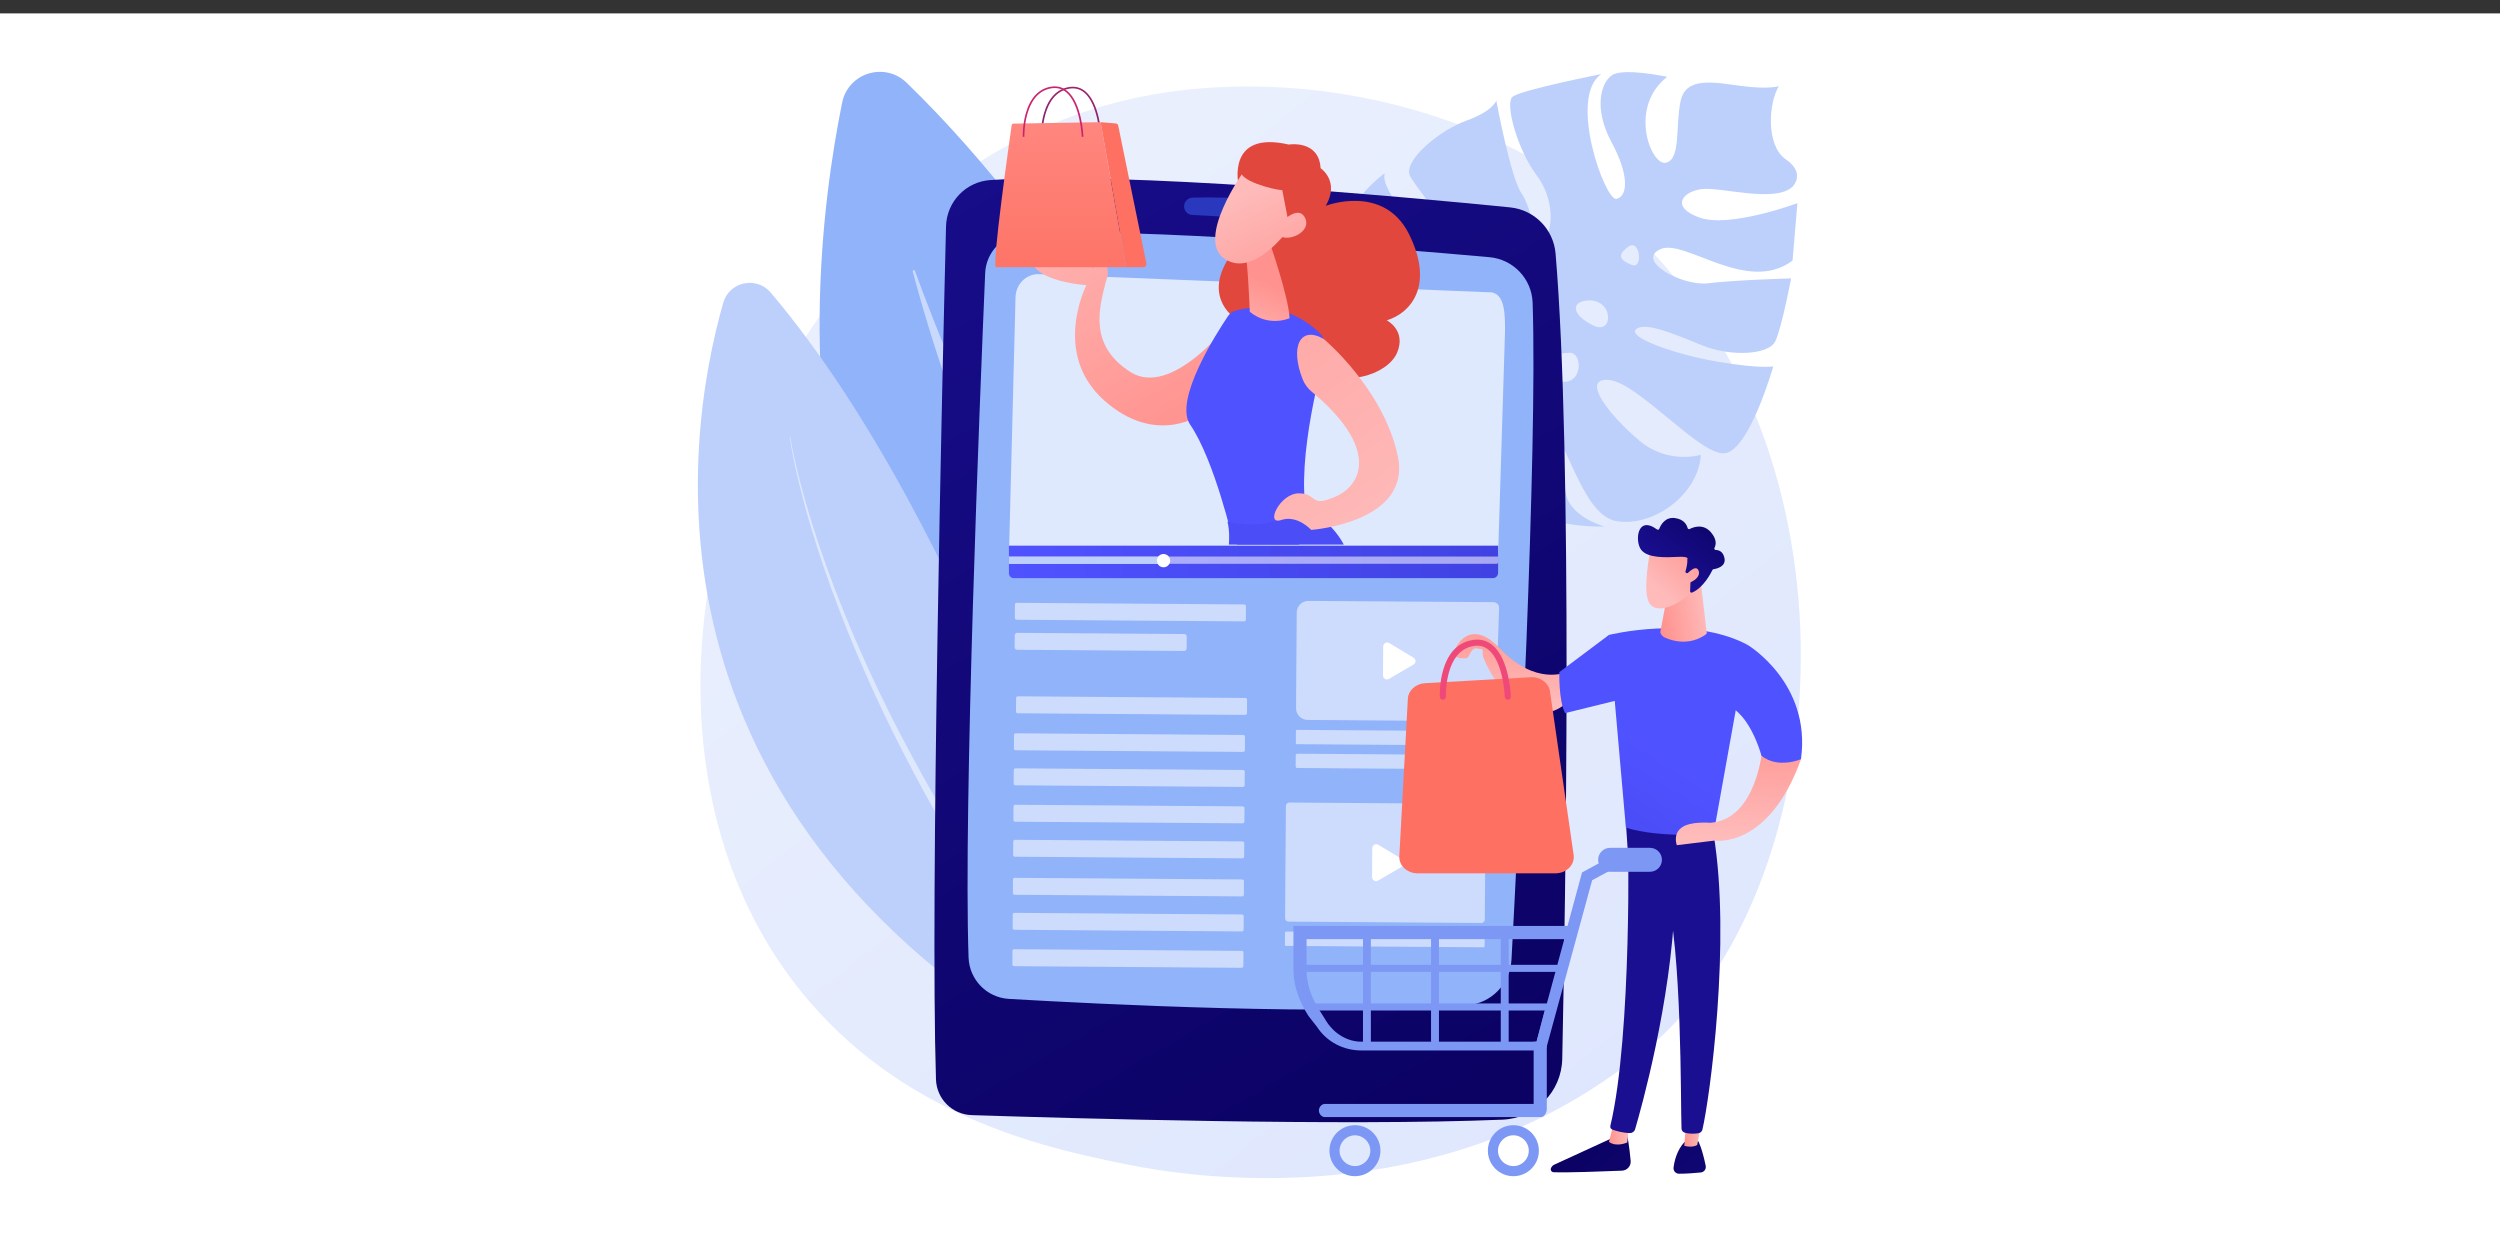 <?xml version="1.0" encoding="utf-8"?>
<!-- Generator: Adobe Illustrator 27.1.0, SVG Export Plug-In . SVG Version: 6.00 Build 0)  -->
<svg version="1.1" xmlns="http://www.w3.org/2000/svg" xmlns:xlink="http://www.w3.org/1999/xlink" x="0px" y="0px"
	 viewBox="0 0 1000 500" style="enable-background:new 0 0 1000 500;" xml:space="preserve">
<rect x="0" y="0" width="1000" height="500" fill="#333333" stroke="none"/>
<g id="Background">
	<g>
		<g>
			<rect y="5.36" style="fill:#FFFFFF;" width="1000" height="494.64"/>
		</g>
	</g>
</g>
<g id="Illustration">
	<g>
		<linearGradient id="SVGID_1_" gradientUnits="userSpaceOnUse" x1="775.491" y1="601.958" x2="384.991" y2="116.982">
			<stop  offset="0" style="stop-color:#DAE3FE"/>
			<stop  offset="1" style="stop-color:#E9EFFD"/>
		</linearGradient>
		<path style="fill:url(#SVGID_1_);" d="M669.31,409.83c-9.04,9.4-17.59,15.45-24.35,20.24c-79.42,56.27-173.4,39.87-193.37,35.86
			c-29.49-5.92-86.5-17.35-127.72-65.21c-62.36-72.41-52.65-186.5-4.28-261.81c8.85-13.78,55.58-90.23,150.57-102.49
			c57.49-7.42,124.5,7.55,173.02,47.69C745.05,168.39,737.8,338.63,669.31,409.83z"/>
		<g>
			<path style="fill:#BDD0FB;" d="M663.98,99.74c9.7-4.68,34.78,18.24,53.04,4.49l1.94-22.97c0,0-27,10.04-39.05,5.8
				c-12.05-4.25-6.77-10.6,0.97-11.44c7.74-0.84,29.24,5.68,36.16-0.98c0,0,5.44-5.31-2.71-10.9c-8.15-5.59-6.83-22.85-2.79-29.25
				c0,0-4.23,1.34-15.23-0.13c-11-1.48-21.97-3.75-24.07,6.05c-2.11,9.8,0.19,23.21-5.81,24.67c-6,1.45-15.27-22.1,0.46-34.36
				c0,0-17.32-3.68-21.98-0.71c-4.66,2.98-7.51,13.51-0.31,26.85c7.2,13.34,6.5,21.61,2,22.69c-4.5,1.09-19.57-40.72-6.06-49.92
				c0,0-32.37,6.37-35.54,9.11c-3.17,2.74,2.11,21.35,9.6,31.27c7.49,9.91,6.44,22.29,3.2,25.82c-3.24,3.53-4.84-12.28-9.2-18.52
				c-4.37-6.25-10.08-37.07-10.08-37.07s-1.34,4.22-11.94,8c-10.6,3.78-25.86,16.2-22.46,22.36c3.4,6.16,25.19,32.11,28.75,42.15
				c3.56,10.04,4.28,18.86-0.8,15.28c-5.08-3.59-9.87-16.48-16.03-24.71c-6.16-8.23-24.61-27.42-22.09-34.06
				c0,0-24.95,17.06-19.47,44.91c0,0,10.85,10.61,24.79,13.78c13.93,3.17,19.64,5.12,20.2,10.07c0.56,4.94-9.04,2.66-17.67,0.46
				c-8.63-2.2-28.8-6.91-31.71-13c0,0,10.69,41.43,39.79,39.07c27.28-2.21,29.7-5.81,29.9-6.25c-0.61,1.68-18.62,52.75,42.1,52.34
				c0,0-13.88-3.78-15.53-13.27c-1.64-9.49-13.32-21.95-6.78-23.99c6.54-2.04,12.43,32.45,26.9,35.05
				c14.47,2.59,32.84-10.32,33.89-26.5c0,0-12.89,3.98-24.33-5.46c-11.44-9.44-24.3-25.27-12.62-24.5
				c11.69,0.77,36.76,30.61,46.58,29.33c9.81-1.28,19.32-34.75,19.32-34.75s-5.08,1.04-22.32-1.89
				c-17.24-2.93-36.25-9.81-32.55-12.98c3.7-3.17,15.78,2.2,26.77,6.59c10.99,4.39,26.33,3.84,28.96-1.87
				c2.63-5.71,6.27-25.04,6.27-25.04s-22.81,0.64-33.11,1.94C673.01,114.59,654.28,104.42,663.98,99.74z M620.47,151.26
				c-12.65-6.47-1.08-9.67,7.2-10.15C633.96,140.75,633.12,157.73,620.47,151.26z M637.4,130.24c-8.47-4.09-8.83-8.95-3.69-9.88
				C645.53,118.22,645.87,134.33,637.4,130.24z M652.68,105.96c-4.73-1.92-6.04-3.89-1.34-7.29
				C656.04,95.26,657.42,107.88,652.68,105.96z"/>
		</g>
		<g>
			<path style="fill:#91B3FA;" d="M568,401.91c0,0-75.17-242.53-205.32-368.79c-8.75-8.49-23.42-3.99-25.83,7.96
				C320.71,120.97,295.69,361.68,568,401.91z"/>
			<path style="opacity:0.5;fill:#FFFFFF;" d="M542.36,387.68c0.64,0.55-0.09,1.53-0.8,1.08
				c-26.16-16.82-128.6-101.25-176.47-280.13c-0.15-0.57,0.69-0.85,0.89-0.3C380.92,149.54,440.87,301.14,542.36,387.68z"/>
		</g>
		<g>
			<path style="fill:#BDD0FB;" d="M448.04,434.85c3.71,1.87,7.87-1.6,6.71-5.59c-12.74-43.95-66.54-217.65-146.41-312.17
				c-5.7-6.75-16.63-4.46-19.05,4.04C273.95,174.83,248.71,334.41,448.04,434.85z"/>
			<path style="opacity:0.5;fill:#FFFFFF;" d="M315.86,174.75c0.88,5.96,2.17,11.85,3.56,17.71c1.42,5.85,2.97,11.67,4.69,17.45
				c3.4,11.56,7.35,22.95,11.65,34.2c4.31,11.25,9.01,22.35,14.03,33.31c5.02,10.96,10.44,21.73,16.08,32.39l4.29,7.96l4.43,7.88
				l2.22,3.94l2.29,3.9l4.59,7.79c6.3,10.28,12.69,20.52,19.47,30.49c13.46,20.02,27.85,39.42,43.06,58.16
				c0.85,1.05,2.4,1.21,3.45,0.36c1.05-0.85,1.21-2.4,0.36-3.45c-0.01-0.01-0.02-0.03-0.03-0.03
				c-15.42-18.39-30.04-37.45-43.75-57.15c-6.91-9.81-13.43-19.9-19.87-30.03l-4.7-7.68l-2.35-3.84l-2.27-3.89l-4.54-7.78l-4.4-7.86
				c-5.78-10.52-11.36-21.17-16.54-32.01c-5.18-10.84-10.05-21.83-14.52-32.98c-4.47-11.15-8.59-22.45-12.17-33.93
				c-1.8-5.73-3.45-11.52-4.96-17.33c-1.48-5.82-2.87-11.68-3.84-17.61l0,0c-0.01-0.07-0.08-0.11-0.14-0.1
				C315.89,174.62,315.85,174.68,315.86,174.75z"/>
		</g>
		<g>
			<g>
				<g>
					
						<linearGradient id="SVGID_00000004505995829560244300000014393057193031370397_" gradientUnits="userSpaceOnUse" x1="632.724" y1="499.654" x2="343.51" y2="-2.217">
						<stop  offset="0" style="stop-color:#09005D"/>
						<stop  offset="1" style="stop-color:#1A0F91"/>
					</linearGradient>
					<path style="fill:url(#SVGID_00000004505995829560244300000014393057193031370397_);" d="M378.41,90.54
						c-1.49,60.16-6.33,267.67-4.02,341.21c0.24,7.79,6.49,14.04,14.28,14.3c38.53,1.26,149.37,4.46,212.39,1.81
						c13.13-0.55,23.57-11.18,23.84-24.32c1.31-63.15,4.2-240.75-2.67-322.11c-0.82-9.75-8.47-17.51-18.21-18.48
						c-41.96-4.2-153.41-14.46-207.86-10.93C386.35,72.66,378.66,80.7,378.41,90.54z"/>
					<path style="fill:#91B3FA;" d="M394.07,109.23c-2.1,49.27-8.74,213.18-6.64,273.79c0.31,8.86,7.29,16.02,16.14,16.54
						c36.44,2.13,129.89,6.83,183.33,2.55c9.62-0.77,17.17-8.55,17.69-18.19c2.71-50.27,10.48-202.89,8.46-262.82
						c-0.32-9.56-7.73-17.37-17.26-18.22c-39.42-3.54-140.65-11.96-186.07-9.48C401.21,93.86,394.43,100.7,394.07,109.23z"/>
					<path style="opacity:0.5;fill:#3F67F9;" d="M473.64,82.53L473.64,82.53c0,1.85,1.44,3.37,3.28,3.46
						c9.1,0.48,34.74,1.83,46.19,2.49c2.26,0.13,4.03-1.9,3.6-4.12l-0.07-0.38c-0.29-1.52-1.55-2.66-3.09-2.8
						c-7.74-0.71-31.11-2.68-46.6-2.12C475.1,79.13,473.64,80.67,473.64,82.53z"/>
				</g>
			</g>
			<g>
				<path style="opacity:0.71;fill:#FFFFFF;" d="M595.82,226.09H407c-1.89,0-3.43-1.61-3.43-3.57l2.64-103.66
					c0.13-5.2,4.28-9.32,9.28-9.2l181.34,7.3c5.2,1.16,5.18,9.01,5.18,15.45l-2.78,90.11C599.25,224.48,597.7,226.09,595.82,226.09z
					"/>
				
					<linearGradient id="SVGID_00000071521547800329316590000003803086839077428662_" gradientUnits="userSpaceOnUse" x1="403.576" y1="224.761" x2="599.246" y2="224.761">
					<stop  offset="0" style="stop-color:#4F52FF"/>
					<stop  offset="1" style="stop-color:#4042E2"/>
				</linearGradient>
				<path style="fill:url(#SVGID_00000071521547800329316590000003803086839077428662_);" d="M597.13,231.26H405.51
					c-1.07,0-1.94-0.87-1.94-1.94v-11.06h195.67v10.88C599.25,230.31,598.3,231.26,597.13,231.26z"/>
				<path style="opacity:0.54;fill:#FFFFFF;" d="M598.66,225.51H403.58v-2.89h195.67v2.3C599.25,225.25,598.98,225.51,598.66,225.51
					z"/>
				<rect x="403.58" y="222.68" style="fill:#BDD0FB;" width="62.74" height="2.89"/>
				<circle style="fill:#FFFFFF;" cx="465.41" cy="224.26" r="2.66"/>
			</g>
			<g>
				<defs>
					<rect id="SVGID_00000176734284954065495730000014951539513648120247_" x="395.87" y="30.82" width="180.06" height="187.01"/>
				</defs>
				<clipPath id="SVGID_00000021839629675987517080000004860734256146172582_">
					<use xlink:href="#SVGID_00000176734284954065495730000014951539513648120247_"  style="overflow:visible;"/>
				</clipPath>
				<g style="clip-path:url(#SVGID_00000021839629675987517080000004860734256146172582_);">
					
						<linearGradient id="SVGID_00000134932545685131134360000005247452883234789010_" gradientUnits="userSpaceOnUse" x1="5167.867" y1="164.736" x2="5090.952" y2="259.292" gradientTransform="matrix(-0.992 -0.125 -0.125 0.992 5565.094 546.449)">
						<stop  offset="0" style="stop-color:#FEBBBA"/>
						<stop  offset="1" style="stop-color:#FF928E"/>
					</linearGradient>
					<path style="fill:url(#SVGID_00000134932545685131134360000005247452883234789010_);" d="M413.69,98.73
						c0.49-0.93,6.32,0.5,6.6,1.51c1.05,3.76,11.06,4.28,16.37,6.61c0.27,0.12,0.52,0.24,0.77,0.36c0.24-0.72,0.24-1.56-0.33-2.44
						c-1.65-2.52,1.33-5.97,1.33-5.97s0.2,3.03,2.5,4.95c1.99,1.65,2.94,5.31,1.58,8.31c-2.87,11.16-7.18,25.93,9.59,36.71
						c16.76,10.79,40.37-20.35,40.37-20.35l-11.72,37.14c0,0-18.08,13.35-39.12-5.42c-21.04-18.77-7.09-46.07-7.09-46.07
						S406.56,112.36,413.69,98.73z"/>
					
						<linearGradient id="SVGID_00000043416697321990722310000005379089184367756933_" gradientUnits="userSpaceOnUse" x1="-7338.215" y1="-809.551" x2="-7295.151" y2="-904.715" gradientTransform="matrix(0.96 0.279 -0.279 0.96 8849 1176.261)">
						<stop  offset="0" style="stop-color:#E1473D"/>
						<stop  offset="1" style="stop-color:#E9605A"/>
					</linearGradient>
					<path style="fill:url(#SVGID_00000043416697321990722310000005379089184367756933_);" d="M495.4,73.84
						c0,0-4.86-21.78,20.1-16.02c0,0,12.11-1.98,12.73,9.45c0,0,7.81,5.14,2.09,15.04c0,0,23.2-8.96,33.31,11.38
						c10.11,20.34,0.82,31.53-8.93,34.44c0,0,7.89,3.96,4.16,12.91c-3.74,8.95-22.66,15.26-33.83,4.37c0,0-31.8,4.2-31.17-18.26
						c0,0-14.79-9.55,0.74-28.12C510.14,80.48,495.4,73.84,495.4,73.84z"/>
					
						<linearGradient id="SVGID_00000154393393134778035090000002418496197317239954_" gradientUnits="userSpaceOnUse" x1="563.584" y1="140.968" x2="655.759" y2="92.133">
						<stop  offset="0" style="stop-color:#4F52FF"/>
						<stop  offset="1" style="stop-color:#4042E2"/>
					</linearGradient>
					<path style="fill:url(#SVGID_00000154393393134778035090000002418496197317239954_);" d="M494.03,124.34
						c5.01-1.5,19.61-4.28,33.5,8.54c2.36,2.17,3.32,5.48,2.48,8.57c-3.73,13.73-13.57,54.3-4.94,71.86c0,0-15.21,16.76-31.8,3.25
						c0,0-7.44-32.44-17.19-46.68c-6.73-9.83,10.73-36.92,15.15-43.47C491.9,125.41,492.88,124.68,494.03,124.34z"/>
					
						<linearGradient id="SVGID_00000021816644512928345260000014394550616395918517_" gradientUnits="userSpaceOnUse" x1="-8310.256" y1="1336.497" x2="-8306.243" y2="1308.002" gradientTransform="matrix(0.96 0.279 -0.279 0.96 8849 1176.261)">
						<stop  offset="0" style="stop-color:#FEBBBA"/>
						<stop  offset="1" style="stop-color:#FF928E"/>
					</linearGradient>
					<path style="fill:url(#SVGID_00000021816644512928345260000014394550616395918517_);" d="M507.87,97.05
						c0,0,7.42,20.98,7.97,30.23c0,0-8.2,3.73-15.92-2.56c0,0-0.81-20.95-1.98-24.7L507.87,97.05z"/>
					
						<linearGradient id="SVGID_00000110441198617939791850000012414478248702582431_" gradientUnits="userSpaceOnUse" x1="-8328.656" y1="1275.44" x2="-8291.13" y2="1318.585" gradientTransform="matrix(0.96 0.279 -0.279 0.96 8849 1176.261)">
						<stop  offset="0" style="stop-color:#FEBBBA"/>
						<stop  offset="1" style="stop-color:#FF928E"/>
					</linearGradient>
					<path style="fill:url(#SVGID_00000110441198617939791850000012414478248702582431_);" d="M497.57,68.45
						c0,0-19.4,27.14-7.8,35.03c11.59,7.88,25.4-11.41,25.4-11.41s4.5-14.86-0.21-19.9C510.26,67.14,497.57,68.45,497.57,68.45z"/>
					
						<linearGradient id="SVGID_00000150808357796760382080000004639073978870810503_" gradientUnits="userSpaceOnUse" x1="-7366.155" y1="-822.196" x2="-7323.092" y2="-917.36" gradientTransform="matrix(0.96 0.279 -0.279 0.96 8849 1176.261)">
						<stop  offset="0" style="stop-color:#E1473D"/>
						<stop  offset="1" style="stop-color:#E9605A"/>
					</linearGradient>
					<path style="fill:url(#SVGID_00000150808357796760382080000004639073978870810503_);" d="M506.55,61.97
						c0,0-8.91,2.11-10.16,6.14c-1.25,4.03,12.64,7.77,16.53,7.95l3.13,16.27c0,0,9.27-15.3,5.6-24.14
						C517.98,59.35,506.55,61.97,506.55,61.97z"/>
					
						<linearGradient id="SVGID_00000029727081623093522360000002871715747059018369_" gradientUnits="userSpaceOnUse" x1="-8319.28" y1="1267.285" x2="-8281.755" y2="1310.429" gradientTransform="matrix(0.96 0.279 -0.279 0.96 8849 1176.261)">
						<stop  offset="0" style="stop-color:#FEBBBA"/>
						<stop  offset="1" style="stop-color:#FF928E"/>
					</linearGradient>
					<path style="fill:url(#SVGID_00000029727081623093522360000002871715747059018369_);" d="M511.41,90.08
						c0,0,7.55-8.74,10.55-3.04c3,5.7-6.8,9.98-10.19,7.18L511.41,90.08z"/>
					
						<linearGradient id="SVGID_00000170258299895037545410000016492614686763285134_" gradientUnits="userSpaceOnUse" x1="4731.623" y1="465.325" x2="4821.152" y2="307.288" gradientTransform="matrix(-1 -9.500000e-03 -9.500000e-03 1 5298.419 44.072)">
						<stop  offset="0" style="stop-color:#FEBBBA"/>
						<stop  offset="1" style="stop-color:#FF928E"/>
					</linearGradient>
					<path style="fill:url(#SVGID_00000170258299895037545410000016492614686763285134_);" d="M473.9,284.66
						c0.06,1.47-2.53,13.15-3.94,19.39c-0.57,2.51-0.17,5.13,1.1,7.36l48.73,82.02c0.59,0.99,1.02,2.07,1.28,3.19
						c0.89,3.85,2.75,13.28,1.78,21.86l-2.52,5.24l10.9-2.48l2.37-29.28l-3.09-1.88c-2.67-1.63-4.74-4.06-5.93-6.94
						c-4.41-10.7-15.35-37.95-18.17-51.23c-3.21-15.09-19.96-27.35-19.96-27.35l2.94-6.96L473.9,284.66z"/>
					
						<linearGradient id="SVGID_00000125581259488523018420000007490413570838176661_" gradientUnits="userSpaceOnUse" x1="4751.14" y1="409.45" x2="4777.31" y2="409.45" gradientTransform="matrix(-1 -9.500000e-03 -9.500000e-03 1 5298.419 44.072)">
						<stop  offset="0" style="stop-color:#09005D"/>
						<stop  offset="1" style="stop-color:#1A0F91"/>
					</linearGradient>
					<path style="fill:url(#SVGID_00000125581259488523018420000007490413570838176661_);" d="M543.36,411.17
						c0,0-5.89-9.33-6.58-12.97c-0.69-3.63-2.62-10.05-6.25-8.12c0,0-1.71,17.65-1.12,24.55c0.59,6.9-7.8,6.68-7.8,6.68
						s-2.31,0.32-4,2.02c-1.17,1.17-0.33,3.2,1.32,3.3c2.74,0.18,7.1,0.22,11.68-0.66c1.6-0.31,2.79-1.67,2.88-3.3l1.21-20.32
						l7.43,9.38L543.36,411.17z"/>
					
						<linearGradient id="SVGID_00000103231004985421013230000006711593539307099016_" gradientUnits="userSpaceOnUse" x1="4833.082" y1="348.413" x2="4699.188" y2="391.228" gradientTransform="matrix(-1 -9.500000e-03 -9.500000e-03 1 5298.419 44.072)">
						<stop  offset="0" style="stop-color:#FEBBBA"/>
						<stop  offset="1" style="stop-color:#FF928E"/>
					</linearGradient>
					<path style="fill:url(#SVGID_00000103231004985421013230000006711593539307099016_);" d="M503.02,297.73
						c0,0,1.72,73.37,1.95,83.79c0.23,10.42-1.65,33.51-12.09,40.41l4.55,3.37c0,0,5.68-4.83,11.23-14.12
						c6.23-10.44,8.12-12.35,8.12-12.35l-2.07-4.24c-0.91-1.85-1.17-3.95-0.75-5.97c2.25-10.93,9.78-47.27,11.84-55.09
						c2.42-9.24,2.6-21.57-5.84-31.9C511.51,291.3,503.02,297.73,503.02,297.73z"/>
					
						<linearGradient id="SVGID_00000176012422476119525730000011769347324750291625_" gradientUnits="userSpaceOnUse" x1="4775.403" y1="414.176" x2="4806.599" y2="414.176" gradientTransform="matrix(-1 -9.500000e-03 -9.500000e-03 1 5298.419 44.072)">
						<stop  offset="0" style="stop-color:#09005D"/>
						<stop  offset="1" style="stop-color:#1A0F91"/>
					</linearGradient>
					<path style="fill:url(#SVGID_00000176012422476119525730000011769347324750291625_);" d="M512.66,428.6
						c0.32,0,0.6-0.23,0.65-0.55c0.35-2.45,1.79-12.25,2.98-14.79c1.36-2.91,5.79-15.15,0-16.19c0,0-14.39,21.03-17.16,23.87
						c-2.76,2.84-6.25,0.99-6.25,0.99s-2.69,0.8-4.72,3.39c-0.97,1.23-0.07,3.05,1.5,3.06l9.7,0.09c2.82,0.03,5.35-1.68,6.39-4.3
						c1.71-4.26,4.64-10.52,8.06-13.29l-1.78,17C511.99,428.27,512.28,428.6,512.66,428.6L512.66,428.6z"/>
					
						<linearGradient id="SVGID_00000121241007486383759580000017545565380766294963_" gradientUnits="userSpaceOnUse" x1="502.019" y1="167.105" x2="507.513" y2="338.027">
						<stop  offset="0" style="stop-color:#4F52FF"/>
						<stop  offset="1" style="stop-color:#4042E2"/>
					</linearGradient>
					<path style="fill:url(#SVGID_00000121241007486383759580000017545565380766294963_);" d="M490.97,208.64
						c0,0,2.18,6.96-1.17,18.43l-20.82,72.71c-0.33,1.14,0.29,2.34,1.41,2.74c6.23,2.24,26.7,8.55,54.65,6.63
						c1.41-0.1,2.59-1.09,2.89-2.47c1.84-8.29,8.12-36.57,9.42-42.38c4.93-22.14,10.43-46.02-13.78-60.46
						C512.41,208.62,502,211.43,490.97,208.64z"/>
					
						<linearGradient id="SVGID_00000128480996275117281170000016164743323386678691_" gradientUnits="userSpaceOnUse" x1="5012.824" y1="300.308" x2="5161.342" y2="130.426" gradientTransform="matrix(-0.992 -0.125 -0.125 0.992 5565.094 546.449)">
						<stop  offset="0" style="stop-color:#FEBBBA"/>
						<stop  offset="1" style="stop-color:#FF928E"/>
					</linearGradient>
					<path style="fill:url(#SVGID_00000128480996275117281170000016164743323386678691_);" d="M529.52,135.61
						c0,0,23.69,19.69,29.57,46.59c5.88,26.9-34.62,29.76-34.62,29.76s-5.5-6.14-12.02-3.95c-6.53,2.19-0.51-10.71,7.13-10.68
						c7.64,0.03,4.1,6.07,14.9,1.18c10.52-4.77,17.03-19.51-9.82-41.86c-1.56-1.3-2.8-2.95-3.55-4.83
						C515.89,138.7,520.03,130.09,529.52,135.61z"/>
				</g>
				<g style="clip-path:url(#SVGID_00000021839629675987517080000004860734256146172582_);">
					
						<linearGradient id="SVGID_00000029003346557155887870000001388278738906032816_" gradientUnits="userSpaceOnUse" x1="443.537" y1="7.25" x2="416.446" y2="87.422">
						<stop  offset="0" style="stop-color:#CB236D"/>
						<stop  offset="1" style="stop-color:#4C246D"/>
					</linearGradient>
					<path style="fill:url(#SVGID_00000029003346557155887870000001388278738906032816_);" d="M439.92,54.87
						c-0.01-0.13-0.58-13.18-6.26-17.86c-1.67-1.38-3.64-1.9-5.86-1.55c-11.25,1.74-10.84,19.21-10.83,19.39l-0.66,0.02
						c0-0.05-0.13-4.58,1.19-9.29c1.76-6.29,5.29-10.02,10.2-10.78c2.42-0.37,4.56,0.2,6.39,1.7c5.91,4.87,6.48,17.79,6.5,18.34
						L439.92,54.87z"/>
					
						<linearGradient id="SVGID_00000110428673305307952560000013717971615671393719_" gradientUnits="userSpaceOnUse" x1="424.289" y1="11.703" x2="424.289" y2="119.354">
						<stop  offset="0" style="stop-color:#FF928E"/>
						<stop  offset="1" style="stop-color:#FE7062"/>
					</linearGradient>
					<path style="fill:url(#SVGID_00000110428673305307952560000013717971615671393719_);" d="M405.39,49.45l34.85-0.58l10.23,58.01
						h-52.08c-1.78,0,5.4-50.61,6.28-56.81C404.73,49.72,405.03,49.45,405.39,49.45z"/>
					
						<linearGradient id="SVGID_00000145762064302824841400000007185230244691844514_" gradientUnits="userSpaceOnUse" x1="507.113" y1="-111.924" x2="487.178" y2="-46.535">
						<stop  offset="0" style="stop-color:#FF928E"/>
						<stop  offset="1" style="stop-color:#FE7062"/>
					</linearGradient>
					<path style="fill:url(#SVGID_00000145762064302824841400000007185230244691844514_);" d="M446.37,49.39l-6.13-0.52l10.23,58.01
						h6.85c0.8,0,1.4-0.73,1.24-1.52L447.28,50.2C447.19,49.76,446.82,49.43,446.37,49.39z"/>
					
						<linearGradient id="SVGID_00000059309696360972943560000000476514934820848043_" gradientUnits="userSpaceOnUse" x1="417.805" y1="61.883" x2="390.715" y2="142.054">
						<stop  offset="0" style="stop-color:#CB236D"/>
						<stop  offset="1" style="stop-color:#4C246D"/>
					</linearGradient>
					<path style="fill:url(#SVGID_00000059309696360972943560000000476514934820848043_);" d="M432.7,54.73
						c-0.01-0.13-0.58-13.18-6.26-17.86c-1.67-1.38-3.64-1.9-5.86-1.55c-11.25,1.74-10.84,19.21-10.83,19.39l-0.66,0.02
						c0-0.05-0.13-4.58,1.19-9.29c1.76-6.29,5.29-10.02,10.2-10.78c2.42-0.37,4.56,0.2,6.39,1.7c5.91,4.87,6.48,17.79,6.5,18.34
						L432.7,54.73z"/>
				</g>
			</g>
			<g>
				<g>
					<path style="opacity:0.54;fill:#FFFFFF;" d="M593.6,288.48l-70.54-0.5c-2.58-0.02-4.65-2.12-4.64-4.7l0.27-38.28
						c0.02-2.58,2.12-4.65,4.7-4.64l74,0.51c1.28,0.01,2.3,1.07,2.25,2.35l-1.35,40.63C598.29,286.42,596.18,288.49,593.6,288.48z"
						/>
					<path style="opacity:0.54;fill:#FFFFFF;" d="M597.81,298.23l-79.09-0.56c-0.22,0-0.4-0.18-0.39-0.4l0.03-4.93
						c0-0.22,0.18-0.4,0.4-0.39l79.09,0.56c0.22,0,0.4,0.18,0.39,0.4l-0.03,4.93C598.21,298.06,598.03,298.24,597.81,298.23z"/>
					<path style="opacity:0.54;fill:#FFFFFF;" d="M575.49,307.6l-56.61-0.4c-0.35,0-0.62-0.28-0.62-0.63l0.03-4.47
						c0-0.35,0.28-0.62,0.63-0.62l56.61,0.4c0.35,0,0.62,0.28,0.62,0.63l-0.03,4.47C576.12,307.33,575.83,307.6,575.49,307.6z"/>
					<path style="fill-rule:evenodd;clip-rule:evenodd;fill:#FFFFFF;" d="M553.2,270.17l0.08-11.59c0.01-1.24,1.36-2,2.42-1.36
						l9.72,5.86c1.04,0.63,1.03,2.14-0.02,2.75l-9.81,5.73C554.54,272.19,553.19,271.41,553.2,270.17z"/>
				</g>
				<g>
					<path style="opacity:0.54;fill:#FFFFFF;" d="M592.54,369.19l-77.15-0.55c-0.75-0.01-1.36-0.62-1.36-1.38l0.32-44.89
						c0.01-0.75,0.62-1.36,1.38-1.36l77.15,0.55c0.75,0.01,1.36,0.62,1.36,1.38l-0.32,44.89
						C593.91,368.58,593.29,369.19,592.54,369.19z"/>
					<path style="opacity:0.54;fill:#FFFFFF;" d="M593.44,378.92l-79.09-0.56c-0.22,0-0.4-0.18-0.39-0.4l0.04-4.93
						c0-0.22,0.18-0.4,0.4-0.39l79.09,0.56c0.22,0,0.4,0.18,0.39,0.4l-0.04,4.93C593.84,378.75,593.66,378.92,593.44,378.92z"/>
					<path style="fill-rule:evenodd;clip-rule:evenodd;fill:#FFFFFF;" d="M548.83,350.86l0.08-11.59c0.01-1.24,1.36-2,2.42-1.36
						l9.72,5.86c1.04,0.63,1.03,2.14-0.02,2.75l-9.81,5.73C550.17,352.87,548.82,352.1,548.83,350.86z"/>
				</g>
				<path style="opacity:0.54;fill:#FFFFFF;" d="M497.65,248.55l-91.05-0.65c-0.37,0-0.67-0.31-0.67-0.68l0.04-5.43
					c0-0.37,0.31-0.67,0.68-0.67l91.05,0.65c0.37,0,0.67,0.31,0.67,0.68l-0.04,5.43C498.33,248.26,498.02,248.56,497.65,248.55z"/>
				<path style="opacity:0.54;fill:#FFFFFF;" d="M497.28,300.76l-91.05-0.65c-0.37,0-0.67-0.31-0.67-0.68l0.04-5.43
					c0-0.37,0.31-0.67,0.68-0.67l91.05,0.65c0.37,0,0.67,0.31,0.67,0.68l-0.04,5.43C497.96,300.46,497.65,300.76,497.28,300.76z"/>
				<path style="opacity:0.54;fill:#FFFFFF;" d="M498.11,285.96l-91.05-0.65c-0.37,0-0.67-0.31-0.67-0.68l0.04-5.43
					c0-0.37,0.31-0.67,0.68-0.67l91.05,0.65c0.37,0,0.67,0.31,0.67,0.68l-0.04,5.43C498.78,285.67,498.48,285.97,498.11,285.96z"/>
				<path style="opacity:0.54;fill:#FFFFFF;" d="M497.18,314.77l-91.05-0.65c-0.37,0-0.67-0.31-0.67-0.68l0.04-5.43
					c0-0.37,0.31-0.67,0.68-0.67l91.05,0.65c0.37,0,0.67,0.31,0.67,0.68l-0.04,5.43C497.86,314.47,497.55,314.77,497.18,314.77z"/>
				<path style="opacity:0.54;fill:#FFFFFF;" d="M497.08,329.33l-91.05-0.65c-0.37,0-0.67-0.31-0.67-0.68l0.04-5.43
					c0-0.37,0.31-0.67,0.68-0.67l91.05,0.65c0.37,0,0.67,0.31,0.67,0.68l-0.04,5.43C497.75,329.03,497.45,329.33,497.08,329.33z"/>
				<path style="opacity:0.54;fill:#FFFFFF;" d="M496.98,343.34l-91.05-0.65c-0.37,0-0.67-0.31-0.67-0.68l0.04-5.43
					c0-0.37,0.31-0.67,0.68-0.67l91.05,0.65c0.37,0,0.67,0.31,0.67,0.68l-0.04,5.43C497.65,343.04,497.35,343.34,496.98,343.34z"/>
				<path style="opacity:0.54;fill:#FFFFFF;" d="M496.87,358.56l-91.05-0.65c-0.37,0-0.67-0.31-0.67-0.68l0.04-5.43
					c0-0.37,0.31-0.67,0.68-0.67l91.05,0.65c0.37,0,0.67,0.31,0.67,0.68l-0.04,5.43C497.54,358.26,497.24,358.56,496.87,358.56z"/>
				<path style="opacity:0.54;fill:#FFFFFF;" d="M496.77,372.57l-91.05-0.65c-0.37,0-0.67-0.31-0.67-0.68l0.04-5.43
					c0-0.37,0.31-0.67,0.68-0.67l91.05,0.65c0.37,0,0.67,0.31,0.67,0.68l-0.04,5.43C497.45,372.27,497.14,372.57,496.77,372.57z"/>
				<path style="opacity:0.54;fill:#FFFFFF;" d="M496.67,387.12l-91.05-0.65c-0.37,0-0.67-0.31-0.67-0.68l0.04-5.43
					c0-0.37,0.31-0.67,0.68-0.67l91.05,0.65c0.37,0,0.67,0.31,0.67,0.68l-0.04,5.43C497.34,386.83,497.04,387.13,496.67,387.12z"/>
				<path style="opacity:0.54;fill:#FFFFFF;" d="M473.67,260.38l-66.85-0.47c-0.54,0-0.98-0.45-0.97-0.99l0.03-4.81
					c0-0.54,0.45-0.98,0.99-0.97l66.85,0.47c0.54,0,0.98,0.45,0.97,0.99l-0.03,4.81C474.65,259.95,474.21,260.38,473.67,260.38z"/>
			</g>
		</g>
		<g>
			<g>
				
					<linearGradient id="SVGID_00000078758317903907588970000009677920234256195715_" gradientUnits="userSpaceOnUse" x1="-1505.942" y1="446.412" x2="-1596.595" y2="545.017" gradientTransform="matrix(-1 0 0 1 -883.731 0)">
					<stop  offset="0" style="stop-color:#09005D"/>
					<stop  offset="1" style="stop-color:#1A0F91"/>
				</linearGradient>
				<path style="fill:url(#SVGID_00000078758317903907588970000009677920234256195715_);" d="M650.87,453.76
					c0,0,0.94,5.31,1.4,10.58c0.18,2.06-1.41,3.84-3.47,3.93c-7.01,0.29-21.99,0.86-27.37,0.62c-0.81-0.04-1.34-0.86-1.04-1.62l0,0
					c0.25-0.63,0.73-1.14,1.35-1.42l24.76-11.38L650.87,453.76z"/>
				
					<linearGradient id="SVGID_00000129910298827704228240000015854853856675863955_" gradientUnits="userSpaceOnUse" x1="-1535.367" y1="453.735" x2="-1527.315" y2="453.735" gradientTransform="matrix(-1 0 0 1 -883.731 0)">
					<stop  offset="0" style="stop-color:#FEBBBA"/>
					<stop  offset="1" style="stop-color:#FF928E"/>
				</linearGradient>
				<path style="fill:url(#SVGID_00000129910298827704228240000015854853856675863955_);" d="M651.64,450.63l-0.75,6.36
					c0,0-4.34,2.02-7.3-0.25l1.8-7.08L651.64,450.63z"/>
				
					<linearGradient id="SVGID_00000070796655399776315940000005669038323204498317_" gradientUnits="userSpaceOnUse" x1="3315.402" y1="1274.589" x2="3427.839" y2="1159.76" gradientTransform="matrix(1 0 0 1 -3527.458 0)">
					<stop  offset="0" style="stop-color:#09005D"/>
					<stop  offset="1" style="stop-color:#1A0F91"/>
				</linearGradient>
				<path style="fill:url(#SVGID_00000070796655399776315940000005669038323204498317_);" d="M651.07,331.12
					c0.33,1.66,1.75,82.85-6.93,119.23c-0.14,0.59,0.16,1.21,0.72,1.44c1.33,0.54,3.94,1.33,7.07,1.44c0.97,0.03,1.84-0.6,2.11-1.53
					c2.48-8.44,14.37-50.73,15.92-91.13c1.73-45.14,0-1.54,0-1.54l-1.02-27.91L651.07,331.12z"/>
				
					<linearGradient id="SVGID_00000029731353120984353750000008924069199059579817_" gradientUnits="userSpaceOnUse" x1="-1526.279" y1="427.716" x2="-1616.931" y2="526.32" gradientTransform="matrix(-1 0 0 1 -883.731 0)">
					<stop  offset="0" style="stop-color:#09005D"/>
					<stop  offset="1" style="stop-color:#1A0F91"/>
				</linearGradient>
				<path style="fill:url(#SVGID_00000029731353120984353750000008924069199059579817_);" d="M679.34,456.53
					c0,0,1.49,2.68,2.94,9.81c0.26,1.29-0.64,2.52-1.95,2.65c-2.31,0.23-5.88,0.52-8.73,0.5c-1.32-0.01-2.34-1.15-2.18-2.46
					c0.32-2.6,1.3-6.87,4.34-10.2L679.34,456.53z"/>
				
					<linearGradient id="SVGID_00000003817848651889310490000008525678830646827439_" gradientUnits="userSpaceOnUse" x1="-1564.387" y1="453.322" x2="-1557.435" y2="453.322" gradientTransform="matrix(-1 0 0 1 -883.731 0)">
					<stop  offset="0" style="stop-color:#FEBBBA"/>
					<stop  offset="1" style="stop-color:#FF928E"/>
				</linearGradient>
				<path style="fill:url(#SVGID_00000003817848651889310490000008525678830646827439_);" d="M680.66,448.35l-1.76,9.61
					c0,0-1.74,1.3-5.19,0.36l0.84-10.34L680.66,448.35z"/>
				
					<linearGradient id="SVGID_00000126288964454230485970000015514539291616149945_" gradientUnits="userSpaceOnUse" x1="3321.63" y1="1280.692" x2="3434.067" y2="1165.863" gradientTransform="matrix(1 0 0 1 -3527.458 0)">
					<stop  offset="0" style="stop-color:#09005D"/>
					<stop  offset="1" style="stop-color:#1A0F91"/>
				</linearGradient>
				<path style="fill:url(#SVGID_00000126288964454230485970000015514539291616149945_);" d="M685.42,333.61
					c7.1,42.83-1.54,105.87-4.45,118.21c-0.18,0.76-0.79,1.33-1.55,1.46c-1.3,0.22-3.44,0.39-5.55-0.22
					c-0.73-0.21-1.24-0.87-1.27-1.62c-0.39-9.97,0.31-71.21-6.3-95.41c-0.34-1.23-1.08-2.3-2.12-3.03l-12.84-9.13l-0.98-14.75
					L685.42,333.61z"/>
				
					<linearGradient id="SVGID_00000044869039927272694370000010297371749632467619_" gradientUnits="userSpaceOnUse" x1="1373.064" y1="299.248" x2="1315.897" y2="392.712" gradientTransform="matrix(1 0 0 1 -711.902 0)">
					<stop  offset="0" style="stop-color:#4F52FF"/>
					<stop  offset="1" style="stop-color:#4042E2"/>
				</linearGradient>
				<path style="fill:url(#SVGID_00000044869039927272694370000010297371749632467619_);" d="M643.58,253.97
					c0,0,32.61-8.13,55.41,3.95l-13.57,75.68c0,0-21.6,1.74-35.07-2.54L643.58,253.97z"/>
				
					<linearGradient id="SVGID_00000141415151455682959420000004257456676930555821_" gradientUnits="userSpaceOnUse" x1="-2116.498" y1="308.319" x2="-2097.399" y2="308.319" gradientTransform="matrix(-0.989 0.15 0.15 0.989 -1456.74 255.074)">
					<stop  offset="0" style="stop-color:#FEBBBA"/>
					<stop  offset="1" style="stop-color:#FF928E"/>
				</linearGradient>
				<path style="fill:url(#SVGID_00000141415151455682959420000004257456676930555821_);" d="M680.15,231.3l2.49,21.48
					c0.16,0.3,0.08,0.68-0.19,0.89c-1.67,1.28-7.8,5.19-16.48,1.37c-0.9-0.4-1.59-1.17-1.87-2.12l3.53-18.61L680.15,231.3z"/>
				<g>
					
						<linearGradient id="SVGID_00000149365596423569399720000007175618536920871074_" gradientUnits="userSpaceOnUse" x1="-6907.785" y1="-3312.097" x2="-6915.477" y2="-3337.466" gradientTransform="matrix(-0.904 -0.428 -0.428 0.904 -6999.231 273.3)">
						<stop  offset="0" style="stop-color:#FEBBBA"/>
						<stop  offset="1" style="stop-color:#FF928E"/>
					</linearGradient>
					<path style="fill:url(#SVGID_00000149365596423569399720000007175618536920871074_);" d="M660.14,220.1
						c0,0-3.18,15.52-0.67,20.67c2.51,5.15,11.23,2.16,17.65-4.52l1.12-16.08L660.14,220.1z"/>
					
						<linearGradient id="SVGID_00000126286529323902920680000005201126542968094386_" gradientUnits="userSpaceOnUse" x1="-6914.724" y1="-3356.299" x2="-6908.29" y2="-3319.601" gradientTransform="matrix(-0.904 -0.428 -0.428 0.904 -6999.231 273.3)">
						<stop  offset="0" style="stop-color:#09005D"/>
						<stop  offset="1" style="stop-color:#1A0F91"/>
					</linearGradient>
					<path style="fill:url(#SVGID_00000126286529323902920680000005201126542968094386_);" d="M674.68,229.24
						c-0.35-0.05-0.58-0.4-0.48-0.74c0.31-1.04,0.86-3.14,0.74-4.8c0,0,1.04-1.2-3.82-0.95c-4.86,0.25-12.14,0.56-14.7-2.89
						c-2.5-3.36-1.64-13.92,6.4-8.08c0.31,0.22,0.74,0.1,0.88-0.25c0.59-1.52,2.34-4.84,6.28-4.3c3.69,0.5,4.76,2.78,5.07,4
						c0.09,0.36,0.49,0.54,0.82,0.37c1.56-0.8,5.43-2.23,8.47,1.28c2.5,2.89,2.07,5.08,1.45,6.27c-0.2,0.39,0.07,0.84,0.51,0.85
						c1.18,0.01,2.85,0.52,3.46,3.1c0.84,3.56-3.17,4.41-4.34,4.58c-0.19,0.03-0.36,0.14-0.44,0.32c-0.65,1.34-3.63,7.11-8.14,9.03
						c-0.39,0.17-0.82-0.14-0.8-0.56l0.29-6.47c0.01-0.3-0.21-0.56-0.5-0.6L674.68,229.24z"/>
					
						<linearGradient id="SVGID_00000060024049625751776650000012440876513563774867_" gradientUnits="userSpaceOnUse" x1="-6915.648" y1="-3312.215" x2="-6922.568" y2="-3335.04" gradientTransform="matrix(-0.904 -0.428 -0.428 0.904 -6999.231 273.3)">
						<stop  offset="0" style="stop-color:#FEBBBA"/>
						<stop  offset="1" style="stop-color:#FF928E"/>
					</linearGradient>
					<path style="fill:url(#SVGID_00000060024049625751776650000012440876513563774867_);" d="M674.12,230.32
						c0,0,4.05-4.98,5.28-2.15c1.23,2.82-3.32,5.59-6.09,5.22L674.12,230.32z"/>
				</g>
				
					<linearGradient id="SVGID_00000156576438802906564980000011619435460841880221_" gradientUnits="userSpaceOnUse" x1="-969.148" y1="334.555" x2="-968.02" y2="287.607" gradientTransform="matrix(1 0 0 1 1664.147 0)">
					<stop  offset="0" style="stop-color:#FEBBBA"/>
					<stop  offset="1" style="stop-color:#FF928E"/>
				</linearGradient>
				<path style="fill:url(#SVGID_00000156576438802906564980000011619435460841880221_);" d="M704.96,299.47
					c0,0-2.22,28.42-20.93,29.65c0,0-8.02-0.74-11.5,2c-3.48,2.73-1.79,6.95-1.79,6.95l15.09-1.84c0,0,21.59,3.59,34.57-32.54
					L704.96,299.47z"/>
				
					<linearGradient id="SVGID_00000113335305993633453970000009437417738135586468_" gradientUnits="userSpaceOnUse" x1="1400.17" y1="315.827" x2="1343.003" y2="409.291" gradientTransform="matrix(1 0 0 1 -711.902 0)">
					<stop  offset="0" style="stop-color:#4F52FF"/>
					<stop  offset="1" style="stop-color:#4042E2"/>
				</linearGradient>
				<path style="fill:url(#SVGID_00000113335305993633453970000009437417738135586468_);" d="M698.99,257.92
					c0,0,25.61,15.23,21.4,45.75c0,0-9.15,3.97-15.8-1.35c0,0-5.18-19.83-16.44-20.82L698.99,257.92z"/>
				
					<linearGradient id="SVGID_00000139976098111094026470000012099110403634037177_" gradientUnits="userSpaceOnUse" x1="-1060.109" y1="281.746" x2="-1059.222" y2="244.846" gradientTransform="matrix(1 0 0 1 1664.147 0)">
					<stop  offset="0" style="stop-color:#FEBBBA"/>
					<stop  offset="1" style="stop-color:#FF928E"/>
				</linearGradient>
				<path style="fill:url(#SVGID_00000139976098111094026470000012099110403634037177_);" d="M626.57,268.84
					c0,0-12.3,5.72-26.68-9.54c-9.83-10.43-15.84-4.03-17.74,0.18c-1.9,4.21,2.65,3.86,4.23,3.86c1.59,0,1.78-4.58,4.58-3.96
					c2.8,0.62,1.97-0.21,2.15,2.6c0.18,2.81,15.21,34.5,33.8,19.06L626.57,268.84z"/>
				<g>
					
						<linearGradient id="SVGID_00000038409420954030317450000013879819241543120520_" gradientUnits="userSpaceOnUse" x1="706.807" y1="-51.041" x2="686.871" y2="14.348">
						<stop  offset="0" style="stop-color:#FF928E"/>
						<stop  offset="1" style="stop-color:#FE7062"/>
					</linearGradient>
					<path style="fill:url(#SVGID_00000038409420954030317450000013879819241543120520_);" d="M570.01,273.27l42.26-2.37
						c3.85-0.22,7.23,2.27,7.73,5.67l9.46,65.41c0.56,3.9-2.85,7.35-7.27,7.35h-55.14c-4.18,0-7.52-3.11-7.32-6.83l3.42-63.04
						C563.34,276.15,566.29,273.48,570.01,273.27z"/>
					
						<linearGradient id="SVGID_00000177459523973377382620000015209098057280366733_" gradientUnits="userSpaceOnUse" x1="622.974" y1="133.951" x2="600.645" y2="230.71">
						<stop  offset="0" style="stop-color:#A737D5"/>
						<stop  offset="1" style="stop-color:#EF497A"/>
					</linearGradient>
					<path style="fill:url(#SVGID_00000177459523973377382620000015209098057280366733_);" d="M577.15,279.92
						c-0.65,0-1.19-0.51-1.22-1.17c-0.04-0.84-0.7-20.6,13.21-22.77c2.98-0.46,5.61,0.23,7.85,2.08c6.77,5.6,7.34,19.99,7.36,20.6
						c0.02,0.67-0.5,1.24-1.17,1.26c-0.67,0.01-1.24-0.5-1.26-1.18c0-0.14-0.56-13.91-6.48-18.81c-1.69-1.4-3.63-1.9-5.92-1.55
						c-11.78,1.84-11.16,20.08-11.15,20.26c0.03,0.67-0.49,1.24-1.17,1.27C577.18,279.92,577.17,279.92,577.15,279.92z"/>
				</g>
				
					<linearGradient id="SVGID_00000042016068852361413700000006563092678683964589_" gradientUnits="userSpaceOnUse" x1="1343.614" y1="281.234" x2="1286.447" y2="374.699" gradientTransform="matrix(1 0 0 1 -711.902 0)">
					<stop  offset="0" style="stop-color:#4F52FF"/>
					<stop  offset="1" style="stop-color:#4042E2"/>
				</linearGradient>
				<path style="fill:url(#SVGID_00000042016068852361413700000006563092678683964589_);" d="M643.58,253.97l-19.84,14.87
					c0,0-0.35,11.14,2.28,16.41l22.1-5.43L643.58,253.97z"/>
			</g>
			<g>
				<g>
					<g>
						<g>
							<g>
								<path style="fill:#7D97F4;" d="M517.38,370.39v17.62c0,6.56,2.47,12.88,6.02,18.39l3.37,4.3c3.9,6.03,10.57,9.48,17.75,9.48
									h73.71l0.56-1.9l18.07-66.19l15.16-8.17l-2.26-4.13l-16.94,9.18l-5.81,21.41H517.38z M522.64,375.65h103.08l-7.27,26.82
									l-3.84,14.21h-70.1c-5.57,0-10.79-3.26-13.81-7.93l-3.06-4.89c-3.06-4.74-5.01-10.21-5.01-15.86V375.65z"/>
							</g>
							<g>
								<path style="fill:#7D97F4;" d="M527.56,444.21c0,1.3,1.06,2.63,2.37,2.63h86.49c1.31,0,2.3-1.85,2.3-3.16V402.9
									c0-0.45-0.09-0.4-0.31-0.76l-3.8,14.54h-1.15v24.9h-83.53C528.62,441.58,527.56,442.9,527.56,444.21z"/>
							</g>
						</g>
						<g>
							<rect x="572.42" y="372.87" style="fill:#7D97F4;" width="3.16" height="44.4"/>
							<g>
								<rect x="600.31" y="372.87" style="fill:#7D97F4;" width="3.16" height="44.4"/>
								<rect x="545.19" y="372.87" style="fill:#7D97F4;" width="3.16" height="44.4"/>
							</g>
						</g>
						<g>
							<rect x="521.84" y="385.93" style="fill:#7D97F4;" width="102.69" height="2.82"/>
							<rect x="524.41" y="401.38" style="fill:#7D97F4;" width="95.63" height="2.82"/>
						</g>
					</g>
					<path style="fill:#7D97F4;" d="M595.15,460.28c0,5.63,4.57,10.2,10.2,10.2c5.63,0,10.2-4.57,10.2-10.2
						c0-5.63-4.57-10.2-10.2-10.2C599.71,450.08,595.15,454.65,595.15,460.28z M599.19,460.28c0-3.4,2.76-6.16,6.16-6.16
						c3.4,0,6.16,2.76,6.16,6.16c0,3.4-2.76,6.16-6.16,6.16C601.95,466.43,599.19,463.68,599.19,460.28z"/>
					<path style="fill:#7D97F4;" d="M531.78,460.28c0,5.63,4.57,10.2,10.2,10.2c5.63,0,10.2-4.57,10.2-10.2
						c0-5.63-4.57-10.2-10.2-10.2C536.34,450.08,531.78,454.65,531.78,460.28z M535.82,460.28c0-3.4,2.76-6.16,6.15-6.16
						c3.4,0,6.16,2.76,6.16,6.16c0,3.4-2.76,6.16-6.16,6.16C538.58,466.43,535.82,463.68,535.82,460.28z"/>
				</g>
				<path style="fill:#7D97F4;" d="M639.25,343.92c0,2.65,2.15,4.79,4.79,4.79h15.94c2.65,0,4.79-2.14,4.79-4.79l0,0
					c0-2.65-2.15-4.79-4.79-4.79h-15.94C641.4,339.13,639.25,341.28,639.25,343.92L639.25,343.92z"/>
			</g>
		</g>
	</g>
</g>
</svg>
